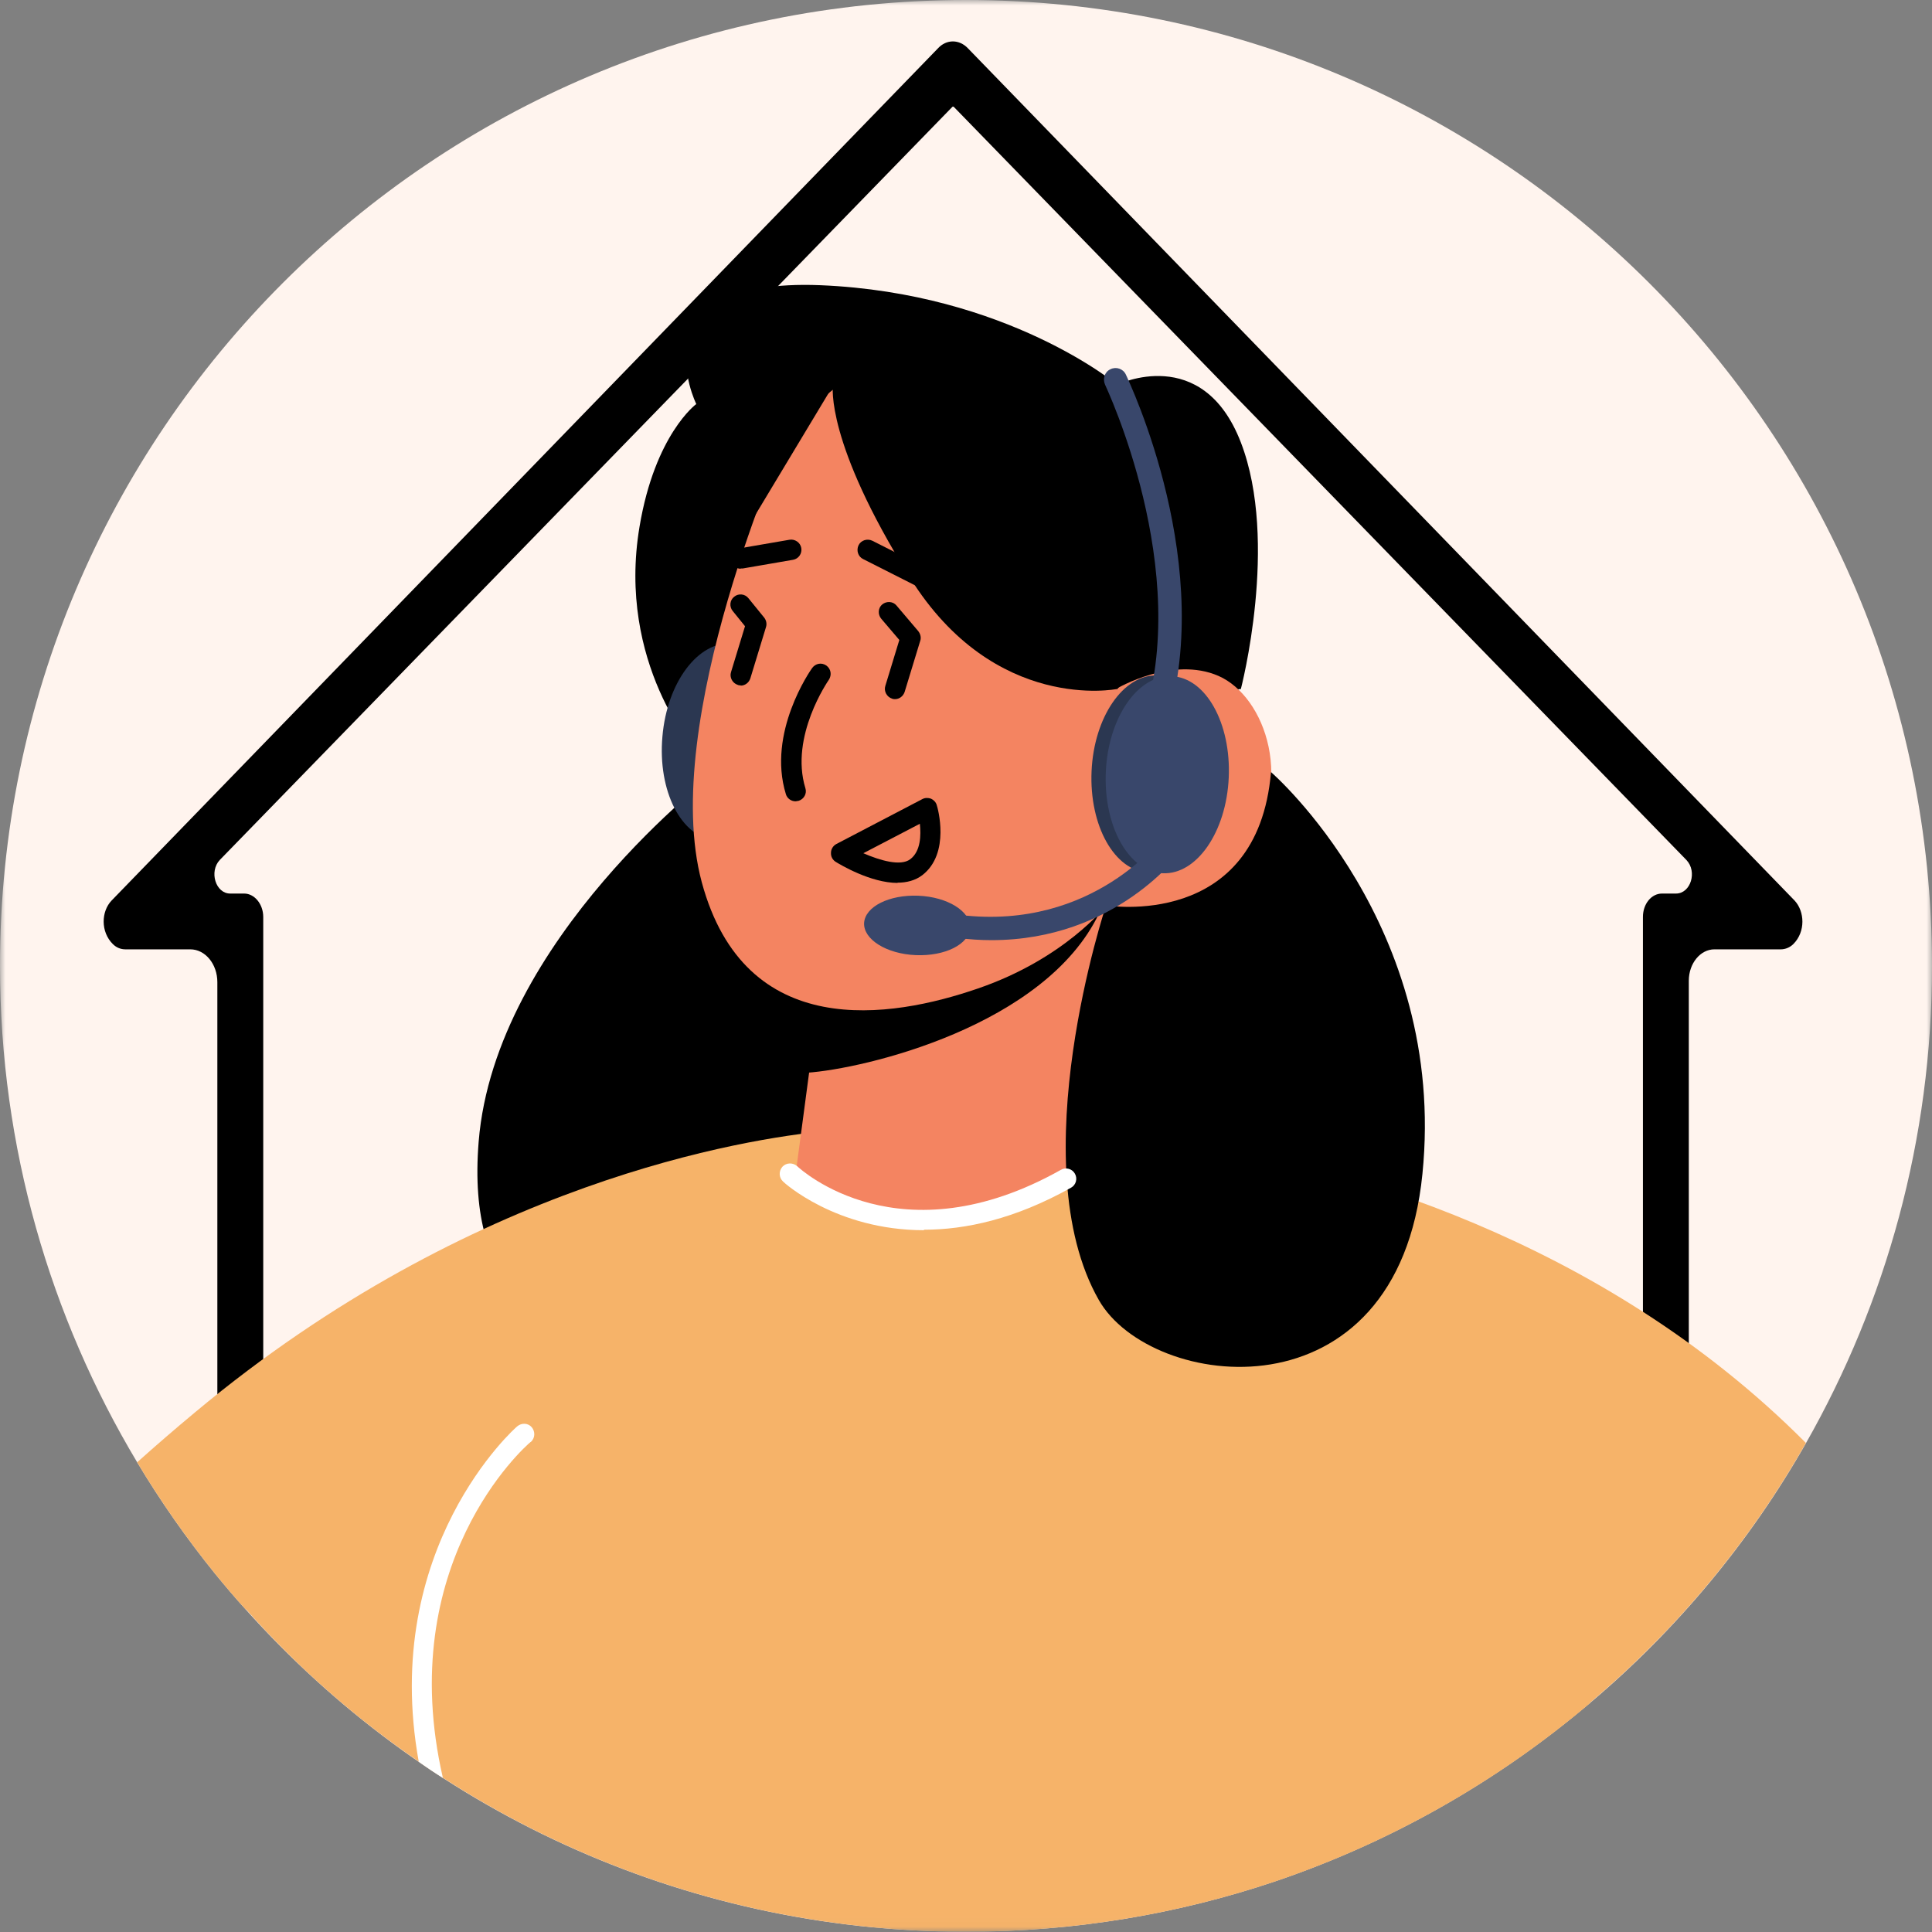 <svg width="178" height="178" viewBox="0 0 178 178" fill="none" xmlns="http://www.w3.org/2000/svg">
<rect x="0" y="0" width="178" height="178" fill="#808080" stroke="none"/>
<g clip-path="url(#clip0_340_2975)">
<mask id="mask0_340_2975" style="mask-type:luminance" maskUnits="userSpaceOnUse" x="0" y="0" width="178" height="178">
<path d="M178 0H0V177.978H178V0Z" fill="white"/>
</mask>
<g mask="url(#mask0_340_2975)">
<path d="M178 89C178 104.976 173.772 119.972 166.385 132.966C161.201 142.089 154.415 150.232 146.427 156.952C137.972 164.116 128.16 169.723 117.435 173.35C108.491 176.354 98.946 177.978 89 177.978C62.634 177.978 38.938 166.497 22.651 148.296C21.672 147.228 20.737 146.116 19.825 145.003C17.199 141.755 14.796 138.328 12.638 134.724C4.628 121.352 0 105.71 0 88.978C0 39.828 39.85 0 89 0C138.15 0 178 39.828 178 89Z" fill="#FFF4EE"/>
<path d="M23.34 131.297C23.897 130.897 24.253 130.163 24.253 129.384V84.483C24.253 83.304 23.452 82.325 22.495 82.325H21.204C19.869 82.325 19.246 80.3 20.248 79.232L87.754 9.835C87.754 9.835 87.821 9.812 87.865 9.835L155.372 79.232C156.395 80.3 155.772 82.325 154.415 82.325H153.125C152.146 82.325 151.367 83.282 151.367 84.483V129.384C151.367 130.185 151.723 130.919 152.279 131.297C153.926 132.432 155.594 131.03 155.594 129.139V90.357C155.594 88.755 156.662 87.465 157.953 87.465H164.072C164.494 87.465 164.917 87.287 165.229 86.975C166.363 85.841 166.274 83.972 165.34 82.97L89.178 4.45C88.377 3.605 87.198 3.605 86.419 4.45L10.28 82.97C9.323 83.972 9.256 85.841 10.391 86.975C10.725 87.309 11.125 87.465 11.548 87.465H17.533C18.913 87.465 20.025 88.822 20.025 90.491V129.117C20.025 131.008 21.694 132.41 23.34 131.275V131.297Z" fill="black"/>
<path d="M65.973 71.156C65.973 71.156 45.614 86.53 44.101 105.176C41.81 133.411 73.916 121.062 77.454 103.062C80.992 85.062 65.973 71.156 65.973 71.156Z" fill="black"/>
<path d="M64.15 69.242C64.15 69.242 56.807 61.12 58.921 48.527C60.345 40.005 64.15 37.224 64.15 37.224C64.15 37.224 58.365 25.587 75.587 26.277C92.808 26.989 102.932 35.444 102.932 35.444C102.932 35.444 110.786 31.595 114.324 40.762C117.862 49.951 114.324 63.479 114.324 63.479L64.15 69.242Z" fill="black"/>
<path d="M61.03 67.862C60.585 72.869 62.766 77.141 65.881 77.408C68.996 77.675 71.888 73.848 72.311 68.841C72.756 63.835 70.576 59.563 67.46 59.296C64.346 59.029 61.453 62.856 61.03 67.862Z" fill="#2B3751"/>
<path d="M146.447 156.952C137.992 164.116 128.18 169.723 117.456 173.35C108.533 176.354 98.966 177.978 89.02 177.978C71.265 177.978 54.711 172.771 40.827 163.805C40.07 163.337 39.314 162.826 38.602 162.314C32.75 158.309 27.388 153.592 22.693 148.296C21.714 147.228 20.779 146.116 19.867 145.003L76.204 104.197L78.385 102.617L100.501 104.419L109.69 105.154L146.492 156.952H146.447Z" fill="#F6B369"/>
<path d="M78.341 104.041L22.649 148.296C21.67 147.228 20.736 146.116 19.823 145.003C17.198 141.755 14.795 138.328 12.637 134.724C14.35 133.189 16.152 131.631 17.999 130.096C43.52 108.803 68.751 104.909 76.16 104.197C77.585 104.063 78.341 104.041 78.341 104.041Z" fill="#F6B369"/>
<path d="M101.929 83.415L101.506 105.866C101.506 105.866 97.59 112.207 85.286 112.874C76.097 113.364 73.293 108.246 73.293 108.246L75.896 88.666L98.213 84.172L101.951 83.415H101.929Z" fill="#F48461"/>
<path d="M166.384 132.944C161.199 142.066 154.413 150.21 146.425 156.929C137.97 164.094 128.158 169.701 117.434 173.328L131.829 155.795L100.457 104.397L100.234 104.041C100.234 104.041 103.839 104.175 109.646 105.154C122.863 107.356 147.404 113.853 166.406 132.966L166.384 132.944Z" fill="#F6B369"/>
<path d="M101.926 82.147C101.859 82.725 101.614 83.393 101.258 84.15C96.297 94.54 79.631 98.478 74.336 98.835L75.871 88.488L101.926 82.147Z" fill="black"/>
<path d="M72.376 40.473C72.376 40.473 60.695 66.55 64.655 81.279C68.638 96.031 82.055 93.85 90.109 91.069C98.142 88.31 101.924 83.415 101.924 83.415C101.924 83.415 109.378 86.041 114.473 79.099C119.546 72.179 116.542 64.147 112.27 62.278C108.021 60.409 102.903 63.435 102.903 63.435L106.975 55.847C106.975 55.847 90.577 17.021 72.376 40.406V40.45V40.473Z" fill="#F48461"/>
<path d="M102.905 63.479C102.905 63.479 91.647 65.749 83.837 53.222C76.005 40.695 76.739 35.556 76.739 35.556L68.951 48.505C68.951 48.505 67.216 39.538 70.798 33.82C74.38 28.102 78.118 29.303 78.118 29.303L102.927 35.511L109.447 55.403L102.905 63.524V63.479Z" fill="black"/>
<path d="M73.292 73.826C72.891 73.826 72.513 73.559 72.402 73.158C70.666 67.507 74.649 61.788 74.827 61.544C75.138 61.121 75.695 61.01 76.14 61.321C76.562 61.633 76.651 62.189 76.362 62.634C76.318 62.701 72.736 67.841 74.204 72.624C74.36 73.114 74.07 73.626 73.581 73.781C73.492 73.781 73.381 73.826 73.314 73.826H73.292Z" fill="black"/>
<path d="M103.998 75.85C103.776 75.85 103.531 75.784 103.353 75.583C102.975 75.227 102.952 74.626 103.308 74.248L110.451 66.728C110.807 66.35 111.407 66.35 111.786 66.683C112.164 67.039 112.186 67.64 111.83 68.018L104.688 75.539C104.488 75.739 104.243 75.828 103.998 75.828V75.85Z" fill="black"/>
<path d="M111.541 73.848H111.385L106.468 73.091C105.956 73.025 105.6 72.535 105.689 72.023C105.756 71.512 106.268 71.156 106.757 71.245L111.675 72.001C112.186 72.068 112.542 72.557 112.453 73.069C112.387 73.536 111.986 73.87 111.519 73.87L111.541 73.848Z" fill="black"/>
<path d="M82.701 81.346C80.21 81.346 77.406 79.655 77.005 79.411C76.716 79.233 76.538 78.921 76.561 78.565C76.561 78.231 76.761 77.92 77.05 77.764L84.971 73.626C85.216 73.492 85.505 73.492 85.772 73.581C86.017 73.692 86.239 73.915 86.306 74.182C86.373 74.36 87.597 78.61 84.971 80.634C84.326 81.124 83.525 81.324 82.679 81.324L82.701 81.346ZM79.542 78.61C81.077 79.277 82.969 79.833 83.859 79.166C84.838 78.432 84.86 76.941 84.749 75.895L79.542 78.61Z" fill="black"/>
<path d="M68.239 52.399C67.794 52.399 67.394 52.065 67.327 51.62C67.238 51.108 67.572 50.619 68.083 50.53L72.734 49.729C73.223 49.64 73.735 49.974 73.824 50.485C73.913 50.997 73.579 51.486 73.067 51.575L68.417 52.377H68.239V52.399Z" fill="black"/>
<path d="M87.554 55.447C87.398 55.447 87.265 55.402 87.131 55.358L79.522 51.509C79.055 51.286 78.877 50.708 79.099 50.24C79.322 49.773 79.9 49.595 80.367 49.818L87.977 53.667C88.444 53.889 88.622 54.468 88.4 54.935C88.222 55.269 87.91 55.447 87.554 55.447Z" fill="black"/>
<path d="M117.124 71.156C117.124 71.156 133.366 85.218 131.052 108.157C128.76 131.097 105.999 128.138 101.237 119.772C94.006 107.089 101.905 83.415 101.905 83.415C101.905 83.415 115.855 85.752 117.101 71.133L117.124 71.156Z" fill="black"/>
<path d="M68.241 63.146C68.241 63.146 68.041 63.146 67.974 63.101C67.484 62.945 67.195 62.411 67.351 61.922L68.641 57.694L67.507 56.293C67.173 55.892 67.24 55.291 67.64 54.98C68.041 54.646 68.641 54.713 68.953 55.113L70.399 56.893C70.599 57.138 70.666 57.472 70.577 57.761L69.131 62.5C68.997 62.901 68.641 63.168 68.241 63.168V63.146Z" fill="black"/>
<path d="M82.458 64.414C82.458 64.414 82.258 64.414 82.191 64.369C81.701 64.213 81.412 63.679 81.568 63.19L82.858 58.962L81.19 57.005C80.856 56.604 80.9 56.003 81.279 55.692C81.679 55.358 82.28 55.403 82.591 55.781L84.594 58.139C84.794 58.384 84.883 58.718 84.794 59.007L83.348 63.746C83.214 64.147 82.858 64.414 82.458 64.414Z" fill="black"/>
<path d="M85.128 113.342C77.007 113.342 72.179 108.914 72.134 108.847C71.756 108.491 71.734 107.89 72.09 107.49C72.446 107.112 73.046 107.089 73.447 107.445C73.825 107.801 82.948 116.101 97.744 107.779C98.211 107.512 98.79 107.69 99.034 108.135C99.301 108.602 99.123 109.181 98.678 109.426C93.516 112.318 88.955 113.297 85.128 113.297V113.342Z" fill="white"/>
<path d="M100.569 71.044C100.347 76.073 102.683 80.256 105.82 80.389C108.958 80.523 111.672 76.562 111.895 71.578C112.117 66.55 109.781 62.367 106.644 62.233C103.506 62.1 100.792 66.06 100.569 71.044Z" fill="#2B3751"/>
<path d="M101.882 71.111C101.659 76.14 103.996 80.323 107.133 80.456C110.27 80.59 112.985 76.629 113.207 71.645C113.43 66.617 111.093 62.434 107.956 62.3C104.819 62.167 102.104 66.127 101.882 71.111Z" fill="#39476B"/>
<path d="M91.337 86.619C90.335 86.619 89.334 86.552 88.266 86.419C87.665 86.352 87.265 85.818 87.332 85.24C87.398 84.639 87.932 84.238 88.511 84.305C100.793 85.751 107.112 77.118 107.201 77.052C107.534 76.584 108.224 76.451 108.691 76.807C109.159 77.141 109.292 77.808 108.936 78.298C108.669 78.654 102.817 86.619 91.337 86.619Z" fill="#39476B"/>
<path d="M79.611 85.04C79.544 86.553 81.68 87.888 84.372 87.999C87.065 88.11 89.29 86.998 89.379 85.485C89.445 83.972 87.309 82.637 84.617 82.525C81.925 82.414 79.7 83.527 79.611 85.04Z" fill="#39476B"/>
<path d="M106.242 68.041C106.131 68.041 106.02 68.041 105.908 67.974C105.352 67.774 105.041 67.173 105.241 66.617C109.958 52.577 101.881 35.623 101.814 35.444C101.57 34.91 101.77 34.265 102.304 34.02C102.838 33.754 103.483 33.976 103.728 34.51C104.062 35.244 112.25 52.421 107.288 67.306C107.132 67.774 106.709 68.041 106.287 68.041H106.242Z" fill="#39476B"/>
<path d="M48.882 132.855C48.303 133.322 36.266 144.069 40.805 163.805C40.048 163.337 39.292 162.826 38.58 162.314C35.02 142.578 47.502 131.52 47.658 131.409C48.058 131.075 48.659 131.097 48.993 131.498C49.327 131.898 49.304 132.499 48.904 132.855H48.882Z" fill="white"/>
</g>
</g>
<defs>
<clipPath id="clip0_340_2975">
<rect width="178" height="177.978" fill="white"/>
</clipPath>
</defs>
</svg>

